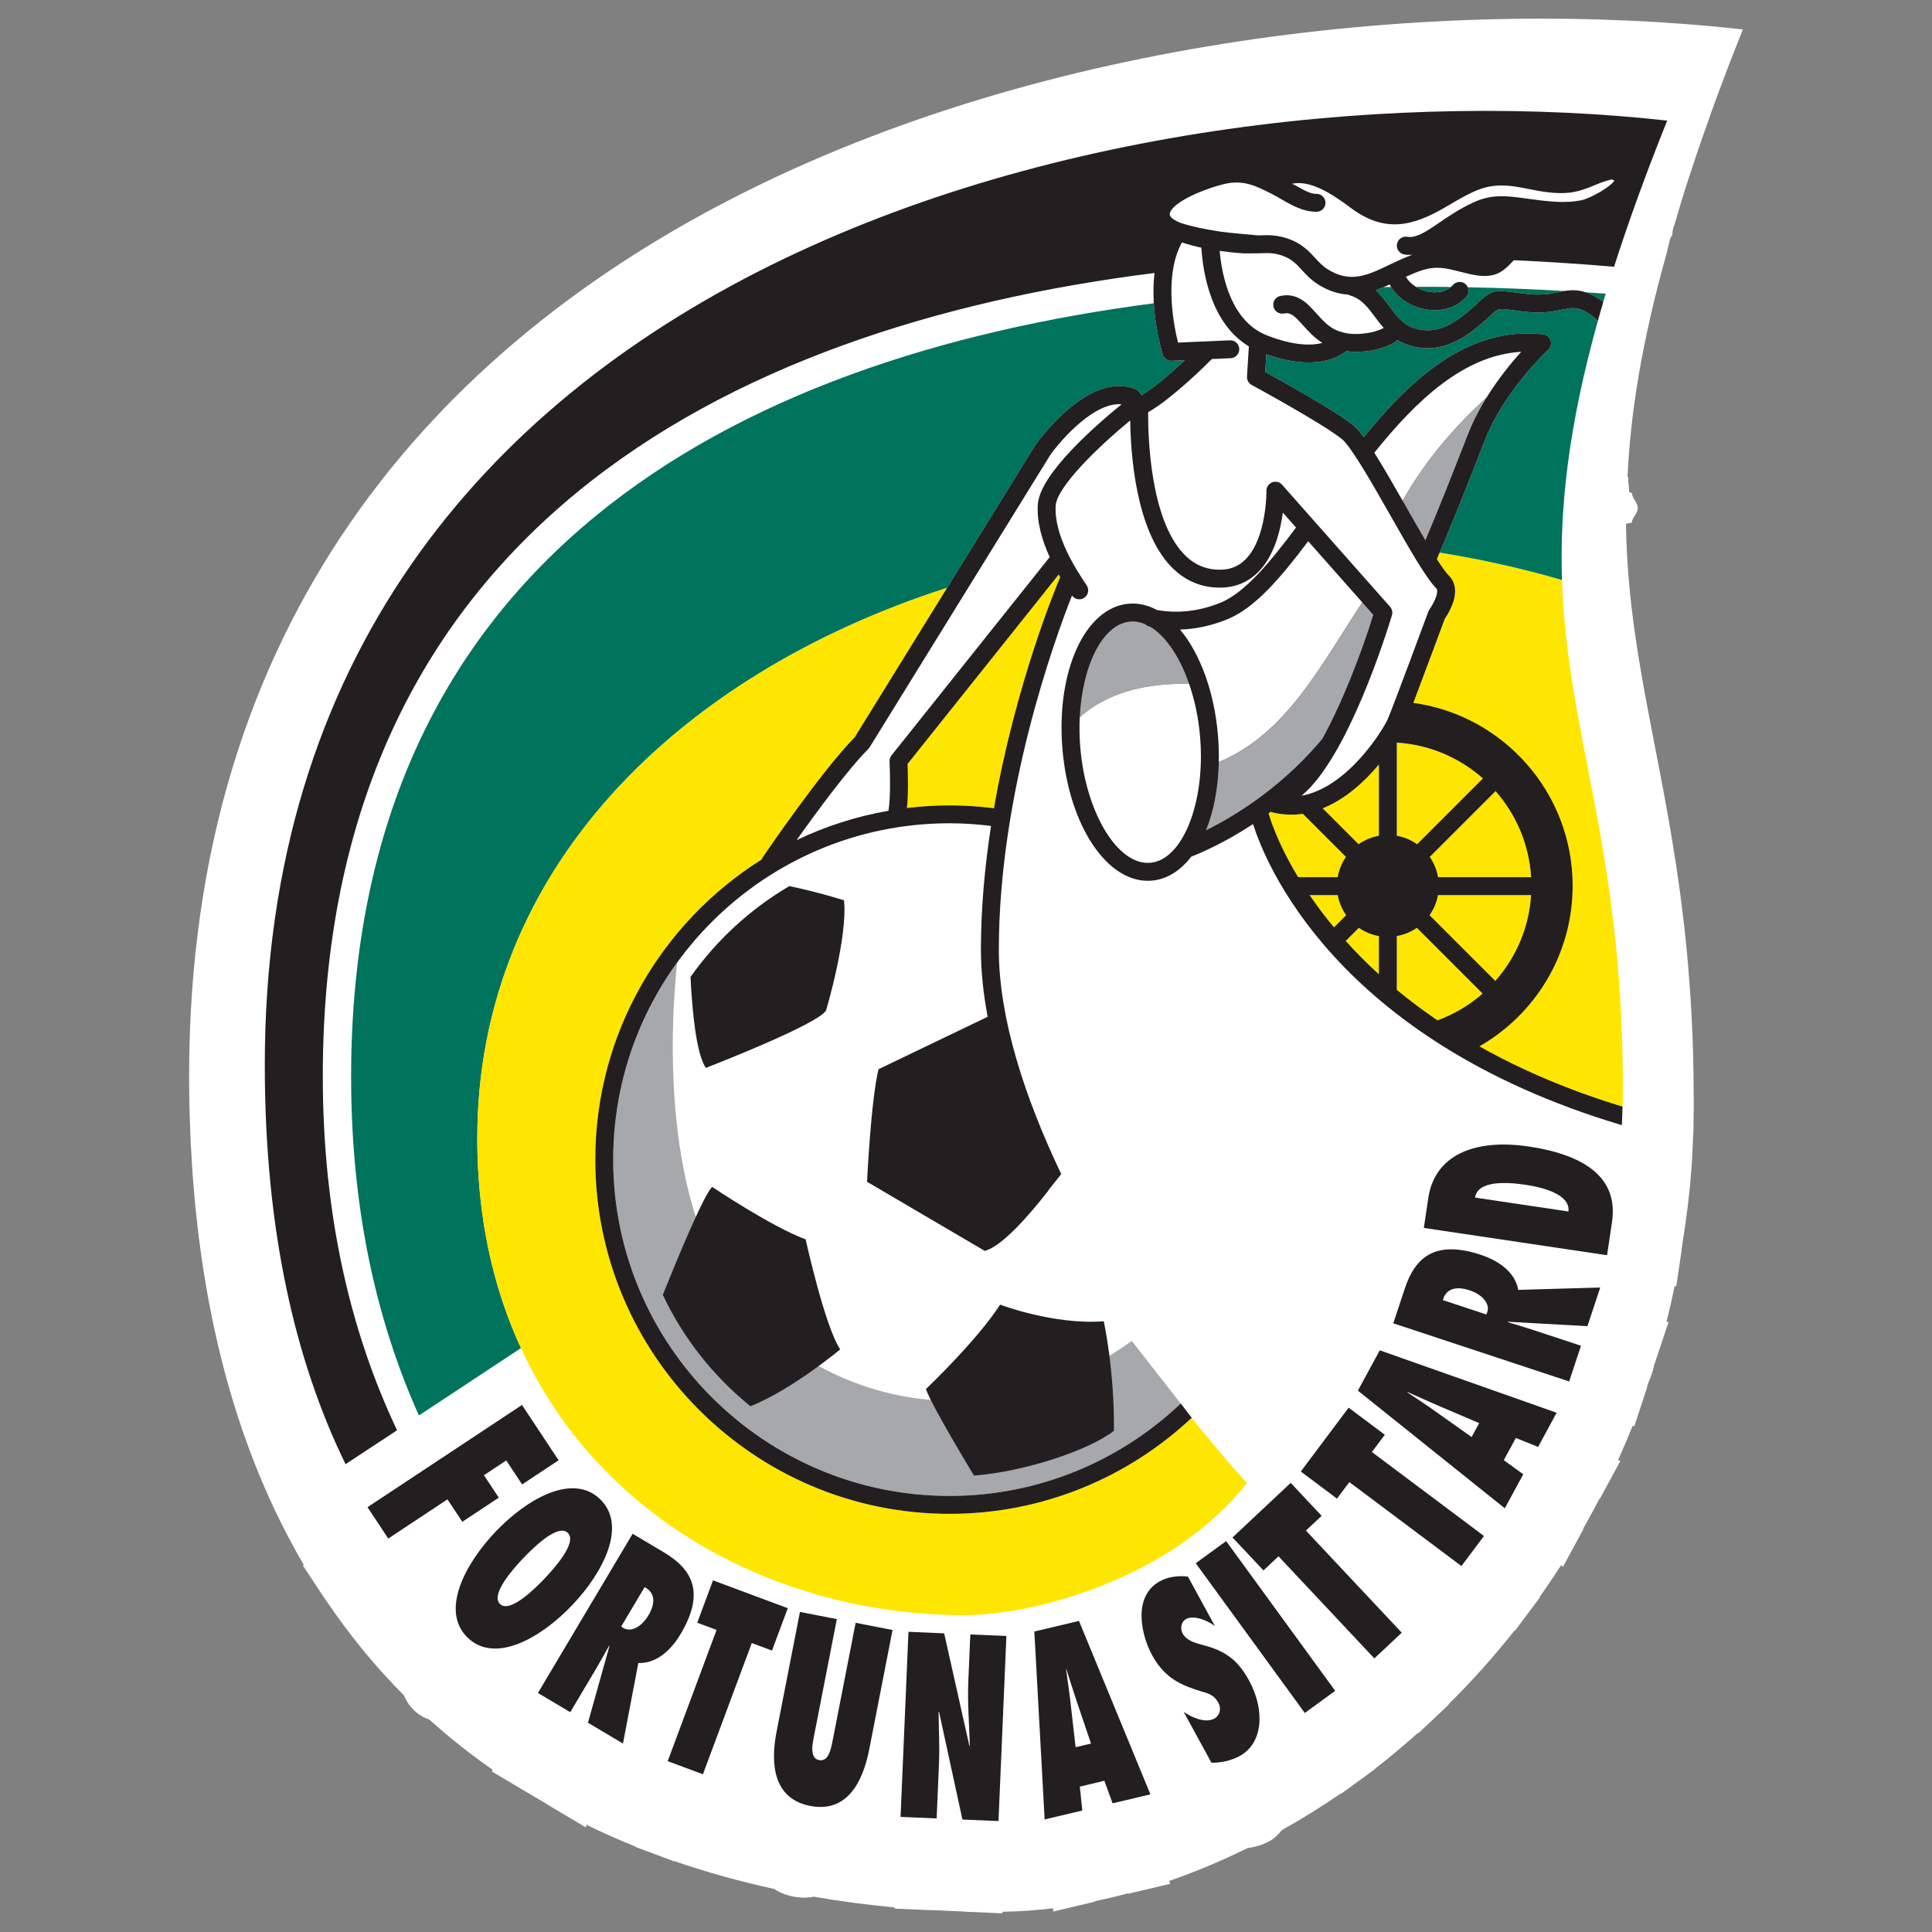 <?xml version="1.0" encoding="utf-8"?>
<!-- Generator: Adobe Illustrator 19.1.0, SVG Export Plug-In . SVG Version: 6.00 Build 0)  -->
<svg version="1.1" id="Слой_1" xmlns="http://www.w3.org/2000/svg" xmlns:xlink="http://www.w3.org/1999/xlink" x="0px" y="0px"
	 viewBox="0 0 1024 1024" style="enable-background:new 0 0 1024 1024;" xml:space="preserve">
<rect x="0" y="0" width="1024" height="1024" fill="#808080" stroke="none"/>
<g>
	<path style="fill-rule:evenodd;clip-rule:evenodd;fill:#FFFFFF;" d="M897.547,566.592
		c-0.049-2.646-0.102-5.281-0.172-7.874c-0.042-1.479-0.091-2.936-0.14-4.398
		c-0.077-2.365-0.16-4.713-0.257-7.034c-0.061-1.516-0.128-3.022-0.198-4.519
		c-0.106-2.264-0.222-4.502-0.345-6.725c-0.078-1.43-0.155-2.865-0.241-4.279
		c-0.139-2.314-0.293-4.593-0.449-6.864c-0.088-1.269-0.17-2.555-0.262-3.811
		c-0.222-2.993-0.459-5.943-0.709-8.863c-0.084-0.976-0.169-1.946-0.254-2.915
		c-0.248-2.782-0.505-5.543-0.776-8.262c-0.139-1.393-0.287-2.756-0.432-4.133
		c-0.195-1.861-0.391-3.722-0.596-5.555c-0.17-1.521-0.347-3.021-0.524-4.523
		c-0.193-1.635-0.386-3.265-0.587-4.879c-0.192-1.562-0.389-3.113-0.589-4.656
		c-0.193-1.488-0.391-2.963-0.589-4.434c-0.218-1.612-0.435-3.223-0.66-4.815
		c-0.179-1.273-0.364-2.529-0.547-3.79c-0.252-1.734-0.501-3.473-0.76-5.184
		c-0.086-0.573-0.177-1.133-0.264-1.704c-1.134-7.411-2.325-14.611-3.55-21.633
		c-0.025-0.148-0.052-0.298-0.078-0.446
		c-9.463-54.106-20.856-97.918-22.583-149.88
		c-0.003-0.097-0.006-0.194-0.008-0.29c-0.081-2.465-0.138-4.95-0.173-7.455
		c-0.003-0.235,3.107-0.471,3.105-0.706C864.88,274.569,868,272.154,868,269.719
		c0-0.295,0-0.59,0-0.886c0-2.428-3.049-4.876-2.985-7.347
		c0.007-0.267-1.541-0.534-1.534-0.802c0.071-2.544-0.61-5.112-0.487-7.704
		c0.008-0.193-0.372-0.384-0.364-0.577c1.646-33.981,7.525-70.863,20.592-117.72
		C884.245,131.016,885.159,125,886.269,125h-0.019c0.453-5,0.863-4.503,1.319-6.037
		c1.572-5.236,3.255-11.361,4.998-16.808l0,0
		c4.017-12.567,8.513-26.103,13.493-39.874c0.276-0.762,0.543-1.701,0.822-2.467
		c2.318-6.373,4.753-12.987,7.29-19.639c0.473-1.237,0.958-2.54,1.438-3.787
		c2.611-6.788,5.299-13.698,8.146-20.79
		c-306.562-34.062-823.512,76.129-823.512,554.491c0,5.915,0.073,11.742,0.204,17.506
		c0.042,1.835,0.126,3.618,0.18,5.438c0.117,3.902,0.234,7.804,0.411,11.637
		c0.098,2.115,0.237,4.181,0.353,6.275c0.191,3.479,0.381,6.962,0.621,10.383
		c0.152,2.15,0.34,4.256,0.511,6.384c0.265,3.309,0.53,6.619,0.84,9.874
		c0.201,2.093,0.431,4.149,0.65,6.219c0.34,3.237,0.686,6.468,1.074,9.652
		c0.243,1.998,0.509,3.967,0.769,5.943c0.42,3.191,0.849,6.371,1.314,9.508
		c0.282,1.897,0.582,3.772,0.879,5.65c0.504,3.174,1.021,6.328,1.569,9.445
		c0.311,1.761,0.633,3.506,0.958,5.249c0.593,3.185,1.207,6.344,1.847,9.47
		c0.331,1.613,0.668,3.217,1.011,4.815c0.693,3.226,1.412,6.419,2.156,9.581
		c0.336,1.431,0.674,2.859,1.021,4.277c0.805,3.296,1.642,6.552,2.502,9.78
		c0.329,1.239,0.657,2.482,0.996,3.71c0.936,3.403,1.908,6.758,2.904,10.083
		c0.3,0.999,0.593,2.007,0.898,3c1.095,3.568,2.23,7.083,3.394,10.562
		c0.239,0.715,0.47,1.441,0.713,2.153c1.306,3.843,2.656,7.626,4.044,11.361
		c0.119,0.32,0.233,0.647,0.352,0.966c8.226,21.976,17.848,42.077,28.626,60.469
		l-0.483,0.319l12.182,18.41l0.043-0.028c12.596,18.734,26.475,35.488,41.354,50.442
		c1.156,2.861,2.854,5.537,5.34,7.901c2.477,2.356,5.225,3.914,8.128,4.925
		c10.764,9.692,21.972,18.531,33.525,26.592l-0.501,0.841l18.972,11.287l0.025-0.042
		c3.45,2.105,6.917,4.167,10.414,6.147l-0.025,0.091l20.551,12.224l0.268-1.405
		c8.595,4.192,17.291,8.048,26.056,11.581l-0.06,0.161l20.683,7.704l0.056-0.149
		c17.513,6.029,35.185,10.874,52.767,14.699c2.73,1.802,6.022,3.226,10.132,4.029
		c4.095,0.8,7.669,0.723,10.866,0.087c14.272,2.481,28.405,4.319,42.272,5.615
		l1.086,0.74L497,1012.56v-0.057c5,0.284,9.017,0.498,14.002,0.646l-0.546,0.056
		l20.906,0.905l-0.105-0.831c8.851-0.152,17.765-0.728,26.891-1.859l0.06,1.737
		l22.091-5.241l-0.034-0.244c5.888-1.209,11.796-2.604,17.734-4.196l0.077,0.218
		l22.217-5.265l-0.614-1.492c13.882-4.771,27.78-10.651,41.573-17.426
		c4.108-0.542,8.048-1.744,11.548-3.656c2.677-1.46,4.75-3.496,6.492-5.789
		c10.648-5.952,21.18-12.484,31.537-19.609l0.128,0.175l17.838-12.997
		l-0.089-0.121c7.792-5.998,15.405-12.431,22.901-19.102l0.176,0.187
		l16.097-15.107l-0.156-0.167c12.255-12.103,23.957-25.156,34.995-39.113l0.206,0.154
		l13.229-17.663l-0.204-0.152c3.92-5.513,7.725-11.151,11.424-16.916l1.015,0.813
		l10.835-19.969l-0.177-0.129c2.993-5.249,5.891-10.591,8.694-16.026l0.205,0.083
		l10.89-20.066l-1.237-0.437c2.698-5.975,5.277-12.048,7.735-18.224l0.859,0.284
		l6.927-20.957l-0.142-0.295C874.278,730.9,875.629,729,876.836,723h0.086
		l7.51-22.456l-1.19,0.16c1.594-6.275,3.016-12.605,4.362-19.047l0.838,0.156
		l2.839-19.032c0.146-0.985,0.264-2.036,0.358-3.129
		c2.795-17.583,4.681-33.013,5.515-51.734C897.316,604.391,897.454,600,897.539,600
		h0.025c0.093-11,0.145-10.663,0.145-14.681c0-4.095-0.034-9.466-0.088-13.437
		C897.603,570.554,897.571,567.906,897.547,566.592z"/>
	<path style="fill-rule:evenodd;clip-rule:evenodd;fill:#FFFFFF;" d="M883.649,63.928
		c-276.701-30.745-743.298,68.724-743.298,500.493
		c0,330.959,229.679,400.147,385.213,400.147c142.871,0,334.576-144.682,334.576-388.832
		C860.14,358.716,773.332,338.822,883.649,63.928L883.649,63.928z"/>
	<path style="fill-rule:evenodd;clip-rule:evenodd;fill:#A6A8AB;" d="M599.858,710.705
		c-75.2,54.281-159.872,32.907-204.918-17.589
		c-46.716-52.366-38.916-156.279-36.032-182.872
		c-21.301,29.353-33.889,65.412-33.889,104.377
		c0,98.292,79.967,178.258,178.259,178.258c47.427,0,90.55-18.656,122.521-48.965
		L599.858,710.705L599.858,710.705z"/>
	<path style="fill-rule:evenodd;clip-rule:evenodd;fill:#FFE600;" d="M690.534,431.333
		c-5.197,0.77-10.651,0.623-16.32-0.795c-0.259-0.064-0.503-0.162-0.741-0.266
		c-0.365,0.271-0.731,0.539-1.096,0.804c0.022,0.058,0.048,0.108,0.063,0.167
		c0.096,0.386,3.751,14.061,15.599,33.692h20.949
		c0.684-3.937,2.206-7.587,4.398-10.747L690.534,431.333L690.534,431.333z"/>
	<path style="fill-rule:evenodd;clip-rule:evenodd;fill:#FFE600;" d="M730.844,516.404v-20.258
		c-3.888-0.693-7.492-2.21-10.624-4.384l-6.961,6.967
		C718.478,504.525,724.306,510.452,730.844,516.404L730.844,516.404z"/>
	<path style="fill-rule:evenodd;clip-rule:evenodd;fill:#FFE600;" d="M827.894,307.399v0.003
		c-21.357-6.179-43.033-10.988-64.836-14.523c-0.494,1.156-0.991,2.317-1.488,3.481
		c2.607,4.07,4.852,7.226,6.505,8.878c1.463,1.46,3.153,4.027,3.153,8.073
		c0,3.171-1.038,7.246-4.042,12.409c0,0-0.89,1.387-1.411,2.191
		c-1.272,3.432-10.597,28.64-16.679,44.624
		c47.696,6.59,84.44,47.481,84.44,96.991c0,36.424-19.9,68.172-49.402,85.055
		c21.199,11.943,46.26,22.945,75.852,31.958l0.022,0.004
		c0.085-3.581,0.132-7.183,0.132-10.81
		C860.14,449.126,830.607,389.598,827.894,307.399L827.894,307.399z"/>
	<path style="fill-rule:evenodd;clip-rule:evenodd;fill:#FFE600;" d="M713.491,485.066
		c-2.199-3.127-3.751-6.736-4.467-10.638H694.135
		c3.696,5.429,7.961,11.168,12.892,17.106L713.491,485.066L713.491,485.066z"/>
	<path style="fill-rule:evenodd;clip-rule:evenodd;fill:#FFE600;" d="M730.844,405.19
		c-7.502,8.995-17.703,18.388-29.781,23.249l19.015,19.017
		c3.162-2.229,6.818-3.785,10.766-4.491V405.19L730.844,405.19z"/>
	<path style="fill-rule:evenodd;clip-rule:evenodd;fill:#FFE600;" d="M740.337,442.966
		c3.954,0.706,7.61,2.262,10.768,4.488l34.874-34.873
		c-12.319-10.915-28.188-17.9-45.642-18.983V442.966L740.337,442.966z"/>
	<path style="fill-rule:evenodd;clip-rule:evenodd;fill:#FFE600;" d="M785.814,526.615l-34.852-34.851
		c-3.127,2.171-6.73,3.687-10.624,4.381v28.488
		c6.571,5.441,13.745,10.858,21.576,16.182
		C770.756,537.54,778.863,532.738,785.814,526.615L785.814,526.615z"/>
	<path style="fill-rule:evenodd;clip-rule:evenodd;fill:#FFE600;" d="M561.931,305.838
		c-0.265-0.443-0.519-0.873-0.784-1.332
		c-16.138,20.226-78.237,98.045-80.113,100.394
		c0.088,2.275,0.212,6.24,0.212,10.75c0,4.549-0.132,8.847-0.548,12.623
		c7.41-0.893,14.932-1.406,22.579-1.406c7.976,0,15.82,0.559,23.537,1.529
		c0,0.003,0,0.006,0,0.009C538.163,362.952,559.743,310.997,561.931,305.838
		L561.931,305.838z"/>
	<path style="fill-rule:evenodd;clip-rule:evenodd;fill:#FFE600;" d="M757.696,485.07l34.842,34.842
		c10.883-12.285,17.85-28.097,18.963-45.484h-49.339
		C761.447,478.331,759.901,481.942,757.696,485.07L757.696,485.07z"/>
	<path style="fill-rule:evenodd;clip-rule:evenodd;fill:#FFE600;" d="M792.682,419.305l-34.88,34.879
		c2.193,3.161,3.716,6.812,4.399,10.75h49.327
		C810.484,447.5,803.543,431.641,792.682,419.305L792.682,419.305z"/>
	<path style="fill-rule:evenodd;clip-rule:evenodd;fill:#FFFFFF;" d="M733.376,152.177
		c1.324-0.02,2.655-0.051,3.98-0.069c-0.276-0.44-0.573-0.871-0.817-1.324
		C735.496,151.263,734.442,151.725,733.376,152.177L733.376,152.177z"/>
	<path style="fill-rule:evenodd;clip-rule:evenodd;fill:#00735C;" d="M787.399,232.439l-4.122,10.467
		c-4.795,12.272-11.921,30.485-20.218,49.973
		c21.803,3.535,43.479,8.344,64.836,14.523
		c-1.256-37.972,3.238-80.812,18.995-137.314c-2.156-2.206-4.684-4.078-7.413-5.331
		c-4.503-2.07-6.993-1.552-11.523-0.61l-5.786,1.032
		c-7.375,0.962-13.029,0.212-19.572-0.655l-1.462-0.192
		c-6.977-0.922-6.977-0.922-11.313,3.07l-2.304,2.112
		c-10.639,9.629-23.789,18.767-40.66,13.531c-2.326-0.721-4.361-1.702-6.188-2.843
		c-0.844,0.75-1.987,1.686-3.986,2.601c-3.405,1.558-6.776,2.552-10.611,3.125
		c-4.651,0.696-8.701,0.724-12.557,0.2c-3.932,3.213-16.669,10.765-42.34,1.647
		c-0.206,3.377-0.444,7.265-0.571,9.372c8.816,4.842,37.067,20.547,46.483,28.077
		c1.662,1.332,3.581,3.527,5.748,6.467c26.074-32.106,56.147-58.814,95.044-54.517
		c1.843,0.203,3.406,1.468,3.983,3.235c0.583,1.766,0.079,3.71-1.288,4.972
		C820.344,185.592,797.735,206.656,787.399,232.439L787.399,232.439z"/>
	<path style="fill-rule:evenodd;clip-rule:evenodd;fill:#00735C;" d="M501.972,311.584
		c23.55-38.096,46.72-75.582,46.798-75.701
		c1.14-1.618,28.277-39.548,53.005-29.659c0.789,0.317,1.484,0.841,2.003,1.516
		l1.345,1.756c7.132-4.314,16.358-12.452,22.889-18.568l-7.014,0.31
		c-2.152,0.094-4.1-1.275-4.742-3.333c-0.286-0.922-3.847-12.649-4.706-27.169
		c-222.882,28.966-425.448,136.059-425.448,409.958
		c0,69.91,13.392,129.294,35.924,179.535l54.088-35.716
		c-14.709-31.923-23.141-69.015-23.141-111.08
		C252.975,460.393,360.229,357.178,501.972,311.584L501.972,311.584z"/>
	<path style="fill-rule:evenodd;clip-rule:evenodd;fill:#00735C;" d="M843.44,156.128
		c2.235,1.028,4.361,2.353,6.341,3.874c0,0.006,0,0.01-0.006,0.016
		c0.436-1.463,0.833-2.891,1.278-4.372c-3.583-0.265-7.185-0.503-10.793-0.74
		C841.278,155.231,842.322,155.614,843.44,156.128L843.44,156.128z"/>
	<path style="fill-rule:evenodd;clip-rule:evenodd;fill:#00735C;" d="M768.913,152.101
		c-6.119-0.075-12.256-0.102-18.403-0.088c1.861,1.156,3.981,2.048,6.252,2.527
		C759.1,155.035,764.621,155.639,768.913,152.101L768.913,152.101z"/>
	<path style="fill-rule:evenodd;clip-rule:evenodd;fill:#00735C;" d="M736.477,162.436
		c3.868,5.197,7.205,9.685,13.193,11.543c11.597,3.6,20.971-1.995,31.471-11.503
		l2.247-2.054c7.031-6.482,8.451-6.892,18.99-5.504l1.462,0.196
		c6.363,0.842,10.962,1.452,17.099,0.652l5.086-0.915
		c1.08-0.225,2.146-0.436,3.226-0.617c-16.881-0.974-33.988-1.649-51.251-1.982
		c0.737,1.668,0.482,3.687-0.826,5.122c-5.342,5.872-13.702,8.287-22.371,6.457
		c-7.448-1.574-13.829-5.99-17.445-11.722c-1.326,0.018-2.656,0.048-3.98,0.069
		c-1.377,0.585-2.776,1.142-4.195,1.64
		C732.058,156.5,734.341,159.562,736.477,162.436L736.477,162.436z"/>
	<path style="fill-rule:evenodd;clip-rule:evenodd;fill:#FFE600;" d="M660.922,786.03
		c-10.808-11.592-29.39-34.415-29.28-34.582
		c-33.601,31.543-78.748,50.925-128.364,50.925
		c-103.528,0-187.753-84.225-187.753-187.752c0-66.998,35.295-125.87,88.242-159.106
		c0.127-0.393,0.292-0.782,0.529-1.145c1.254-1.924,31.331-45.965,48.76-63.641
		c2.582-4.175,25.93-41.952,48.916-79.145
		C360.229,357.178,252.975,460.393,252.975,603.433
		c0,164.006,127.908,252.624,258.121,252.624
		C548.908,856.057,621.305,836.344,660.922,786.03L660.922,786.03z"/>
	<path style="fill-rule:evenodd;clip-rule:evenodd;fill:#231F20;" d="M833.537,469.527
		c0-49.51-36.744-90.401-84.44-96.991c6.083-15.985,15.407-41.192,16.679-44.624
		c0.52-0.804,1.411-2.191,1.411-2.191c3.004-5.163,4.042-9.239,4.042-12.409
		c0-4.046-1.69-6.613-3.153-8.073c-1.653-1.652-3.898-4.808-6.505-8.878
		c8.932-20.787,16.625-40.454,21.706-53.454l4.122-10.467
		c10.336-25.783,32.945-46.847,33.173-47.057c1.367-1.262,1.871-3.206,1.288-4.972
		c-0.577-1.767-2.14-3.032-3.983-3.235
		c-38.897-4.298-68.97,22.411-95.044,54.517c-2.166-2.94-4.086-5.135-5.748-6.467
		c-9.416-7.53-37.667-23.235-46.483-28.077c0.127-2.106,0.365-5.995,0.571-9.372
		c25.671,9.117,38.408,1.566,42.34-1.647c3.856,0.523,7.905,0.495,12.557-0.2
		c3.836-0.573,7.207-1.567,10.611-3.125c2-0.915,3.143-1.851,3.986-2.601
		c1.827,1.142,3.862,2.123,6.188,2.843c16.871,5.236,30.021-3.902,40.66-13.531
		l2.304-2.112c4.336-3.992,4.336-3.992,11.313-3.07l1.462,0.192
		c6.543,0.867,12.197,1.617,19.572,0.655l5.786-1.032
		c4.53-0.943,7.021-1.46,11.523,0.61c2.729,1.253,5.257,3.125,7.413,5.331
		c0.922-3.311,1.891-6.68,2.893-10.086c-1.981-1.52-4.106-2.846-6.341-3.874
		c-7.338-3.372-12.235-2.355-17.416-1.278l-5.086,0.915
		c-6.137,0.8-10.736,0.19-17.099-0.652l-1.462-0.196
		c-10.54-1.389-11.959-0.978-18.99,5.504l-2.247,2.054
		c-10.5,9.508-19.875,15.103-31.471,11.503
		c-5.988-1.858-9.325-6.346-13.193-11.543c-2.136-2.874-4.419-5.936-7.296-8.619
		c2.52-0.883,4.97-1.933,7.359-3.033c3.424,6.384,10.242,11.352,18.263,13.047
		c8.67,1.83,17.03-0.585,22.371-6.457c1.763-1.94,1.627-4.942-0.313-6.707
		c-1.938-1.764-4.944-1.623-6.707,0.317c-4.399,4.833-10.826,4.097-13.392,3.557
		c-5.053-1.067-9.43-4.09-11.617-7.821c2.68-1.234,5.404-2.405,8.163-3.317
		c7.864-2.599,12.797-1.348,20.272,0.544l5.103,1.247
		c13.041,2.982,17.346-0.386,23.686-7.268c17.98,0.81,35.73,1.976,53.125,3.475
		c7.496-23.449,16.758-49.082,28.154-77.473
		c-276.701-30.745-743.298,68.724-743.298,500.493
		c0,87.761,16.166,157.089,42.802,211.626l27.304-17.961
		c-24.62-51.944-39.362-114.017-39.362-187.775
		c0-285.779,211.964-396.935,440.82-425.611c-2.424,20.956,3.954,41.958,4.342,43.207
		c0.642,2.058,2.59,3.426,4.742,3.333l7.014-0.31
		c-6.531,6.116-15.757,14.254-22.889,18.568l-1.345-1.756
		c-0.519-0.675-1.213-1.199-2.003-1.516c-24.728-9.889-51.865,28.04-53.005,29.659
		c-0.158,0.235-90.49,146.394-95.715,154.846
		c-17.429,17.676-47.506,61.717-48.76,63.641
		c-0.237,0.363-0.402,0.751-0.529,1.145
		c-52.947,33.236-88.242,92.108-88.242,159.106
		c0,103.527,84.225,187.752,187.753,187.752c49.617,0,94.763-19.382,128.364-50.925
		c-1.934-2.476-3.883-5.026-5.843-7.609l0.031,0.045
		c-31.976,30.328-75.108,48.994-122.552,48.994
		c-98.292,0-178.259-79.965-178.259-178.258c0-98.295,79.967-178.26,178.259-178.26
		c7.452,0,14.785,0.515,21.996,1.408c-3.254,21.052-5.362,43.284-5.362,65.67
		c0,11.39,1.276,23.281,3.571,35.478L465.656,566.695
		c-4.068,16.276-6.103,59.68-6.103,59.68l62.391,36.623
		c9.199-2.4,23.567-18.929,33.825-32.103c-0.037-0.07-0.067-0.139-0.107-0.206
		c-0.206-0.427-0.162-0.364,0.06,0.094c2.463-3.041,4.758-5.954,6.739-8.531
		c-19.509-40.917-33.056-82.804-33.056-118.811
		c0-83.314,29.664-164.74,38.773-187.777c1.488,2.067,4.345,2.609,6.479,1.187
		c2.178-1.454,2.772-4.403,1.314-6.584c-5.219-7.829-17.441-26.165-16.435-42.281
		c0.63-10.028,22.926-31.54,39.505-45.151
		c0.227,17.574,2.871,57.875,21.601,77.417c7.131,7.439,15.859,11.209,25.946,11.209
		c8.065,0,14.937-2.831,20.432-8.416c8.386-8.533,11.635-21.793,12.906-31.362
		c1.785,2.022,4.207,4.757,7.004,7.919c-13.949,18.679-27.248,34.541-39.785,39.739
		c-16.362,6.786-29.882,4.795-34.079,3.9c-4.706-2.513-9.68-3.682-14.777-3.264
		c-23.116,1.902-38.573,35.63-35.192,76.786
		c3.39,41.156,24.15,71.903,47.272,70.002
		c8.112-0.668,15.274-5.268,21.019-12.724c4.451-1.707,17.144-7.015,32.765-17.271
		c5.95,19.078,42.752,114.072,195.477,159.593
		c0.149-3.258,0.276-6.524,0.355-9.822c-29.591-9.013-54.653-20.015-75.852-31.958
		C813.637,537.698,833.537,505.951,833.537,469.527L833.537,469.527z M561.147,304.506
		c0.265,0.459,0.519,0.889,0.784,1.332c-2.188,5.159-23.768,57.115-35.117,122.567
		c0-0.003,0-0.006,0-0.009c-7.717-0.971-15.561-1.529-23.537-1.529
		c-7.647,0-15.169,0.513-22.579,1.406c0.417-3.776,0.548-8.073,0.548-12.623
		c0-4.51-0.124-8.476-0.212-10.75C482.91,402.551,545.009,324.732,561.147,304.506
		L561.147,304.506z M792.539,519.912l-34.842-34.842
		c2.204-3.128,3.751-6.739,4.466-10.642h49.339
		C810.389,491.815,803.422,507.628,792.539,519.912L792.539,519.912z M811.527,464.934
		h-49.327c-0.683-3.938-2.206-7.59-4.399-10.75l34.88-34.879
		C803.543,431.641,810.484,447.5,811.527,464.934L811.527,464.934z M740.337,393.598
		c17.454,1.083,33.323,8.068,45.642,18.983l-34.874,34.873
		c-3.158-2.226-6.814-3.782-10.768-4.488V393.598L740.337,393.598z M672.439,431.242
		c-0.015-0.058-0.041-0.108-0.063-0.167c0.365-0.265,0.731-0.534,1.096-0.804
		c0.238,0.104,0.482,0.202,0.741,0.266c5.669,1.418,11.123,1.565,16.32,0.795
		l22.852,22.854c-2.193,3.16-3.714,6.81-4.398,10.747H688.038
		C676.19,445.303,672.536,431.628,672.439,431.242L672.439,431.242z M694.135,474.428
		h14.889c0.716,3.902,2.269,7.511,4.467,10.638l-6.464,6.469
		C702.096,485.597,697.831,479.858,694.135,474.428L694.135,474.428z M730.844,516.404
		c-6.539-5.952-12.367-11.879-17.586-17.675l6.961-6.967
		c3.133,2.174,6.736,3.691,10.624,4.384V516.404L730.844,516.404z M730.844,442.964
		c-3.948,0.706-7.604,2.261-10.766,4.491l-19.015-19.017
		c12.079-4.861,22.279-14.254,29.781-23.249V442.964L730.844,442.964z
		 M740.337,524.633v-28.488c3.894-0.694,7.498-2.21,10.624-4.381l34.852,34.851
		c-6.951,6.124-15.058,10.925-23.901,14.2
		C754.083,535.491,746.908,530.074,740.337,524.633L740.337,524.633z"/>
	<path style="fill-rule:evenodd;clip-rule:evenodd;fill:#231F20;" d="M427,656.893
		c-18.312-6.781-49.509-27.805-49.509-27.805
		c-4.381,3.893-18.54,38.174-26.187,57.221
		c10.883,23.028,26.842,43.175,46.437,59.018
		c21.572-8.445,47.569-30.109,47.569-30.109
		C437.173,703.011,427,656.893,427,656.893L427,656.893z"/>
	<path style="fill-rule:evenodd;clip-rule:evenodd;fill:#231F20;" d="M585.016,700.297
		c-26.449,2.036-54.932-8.816-54.932-8.816
		c-12.208,18.989-39.334,44.762-39.334,44.762
		c3.391,9.495,25.49,45.848,25.49,45.848
		c27.005-2.064,61.503-13.645,74.171-23.79
		C590.718,726.146,585.016,700.297,585.016,700.297L585.016,700.297z"/>
	<path style="fill-rule:evenodd;clip-rule:evenodd;fill:#231F20;" d="M437.85,535.497
		c0,0,11.531-38.656,9.496-58.325c0,0-13.516-4.298-28.969-7.524
		c-20.717,12.159-38.583,28.625-52.393,48.175
		c0.944,18.942,3.121,40.701,8.116,48.193
		C374.1,566.016,433.781,542.958,437.85,535.497L437.85,535.497z"/>
	<polygon style="fill-rule:evenodd;clip-rule:evenodd;fill:#231F20;" points="194.789,798.845 276.663,744.661 
		296.066,773.978 276.738,786.77 268.331,774.064 256.493,781.898 264.364,793.79 
		245.036,806.581 237.165,794.69 205.785,815.461 194.789,798.845 	"/>
	<path style="fill-rule:evenodd;clip-rule:evenodd;fill:#231F20;" d="M317.959,794.493
		c14.65,13.931,1.897,38.82-14.612,56.185
		c-16.511,17.362-40.728,31.35-55.378,17.419
		c-14.649-13.931-1.897-38.821,14.612-56.183
		C279.093,794.551,303.309,780.563,317.959,794.493L317.959,794.493z M265.019,850.167
		c5.449,5.182,19.391-9.054,23.608-13.489c4.217-4.435,17.733-19.075,12.284-24.256
		c-5.449-5.182-19.391,9.054-23.607,13.489
		C273.086,830.347,259.57,844.985,265.019,850.167L265.019,850.167z"/>
	<path style="fill-rule:evenodd;clip-rule:evenodd;fill:#231F20;" d="M311.636,913.083l11.421-40.781
		l-0.301,0.124c-2.38,4.191-4.675,8.429-7.139,12.57l-13.38,22.494
		l-17.124-10.187l50.197-84.377l16.535,9.835c14.856,8.838,22.138,21.049,8.891,43.318
		c-5.527,9.29-13.473,15.773-22.404,15.31l-8.147,42.729L311.636,913.083
		L311.636,913.083z M330.29,862.818c4.532,2.694,10.095-1.115,13.357-6.6
		c4.394-7.385,2.902-12.517-2-14.978l-12.382,20.815L330.29,862.818
		L330.29,862.818z"/>
	<polygon style="fill-rule:evenodd;clip-rule:evenodd;fill:#231F20;" points="353.891,933.448 379.795,863.894 
		369.545,860.075 377.908,837.623 417.536,852.382 409.173,874.834 398.466,870.848 
		372.56,940.402 353.891,933.448 	"/>
	<path style="fill-rule:evenodd;clip-rule:evenodd;fill:#231F20;" d="M473.069,863.943l-12.308,63.005
		c-2.272,11.63-8.758,34.641-31.378,30.223
		c-22.62-4.42-19.968-28.181-17.697-39.811l12.308-63.004l19.553,3.818
		l-11.833,60.577c-0.5,2.557-1.244,5.86-1.169,8.527
		c0.051,2.798,0.898,5.087,3.581,5.609c2.78,0.544,4.425-1.258,5.404-3.719
		c1.099-2.573,1.653-5.913,2.127-8.342l11.858-60.704L473.069,863.943
		L473.069,863.943z"/>
	<path style="fill-rule:evenodd;clip-rule:evenodd;fill:#231F20;" d="M481.502,864.893l18.927,0.808
		l13.386,59.743l0.206-0.251c-0.297-11.352-1.285-22.604-0.801-33.924l1.063-24.975
		l19.126,0.816l-4.185,98.092l-19.122-0.817l-12.418-57.226l-0.208,0.251
		c0.095,9.259,0.585,18.406,0.191,27.64l-1.226,28.753l-19.125-0.816
		L481.502,864.893L481.502,864.893z"/>
	<path style="fill-rule:evenodd;clip-rule:evenodd;fill:#231F20;" d="M589.691,955.8l-4.34-11.95
		l-13.019,3.086l1.299,12.675l-19.955,4.73l-5.451-99.611l23.662-5.609
		l37.858,91.926L589.691,955.8L589.691,955.8z M578.267,924.12l-7.349-21.679
		c-1.982-5.821-3.805-11.81-5.692-17.654l-0.189,0.045
		c0.842,6.09,1.805,12.285,2.457,18.419l2.596,22.806L578.267,924.12
		L578.267,924.12z"/>
	<path style="fill-rule:evenodd;clip-rule:evenodd;fill:#231F20;" d="M627.366,907.317
		c5.018,3.491,11.842,5.998,16.299,3.564c2.4-1.308,4.08-4.749,2.023-8.521
		c-1.123-2.055-2.447-3.261-3.989-4.051c-1.462-0.838-3.051-1.304-4.726-1.725
		c-5.362-1.672-10.173-3.348-14.644-6.248c-4.33-2.829-8.319-6.882-11.751-13.168
		c-5.491-10.056-10.673-30.967,4.242-39.108c4.203-2.291,9.682-3.057,14.799-2.44
		l14.289,26.174c-4.429-3.222-11.313-5.844-15.339-3.643
		c-2.061,1.121-3.485,4.422-1.674,7.736c0.997,1.832,2.643,3.01,4.334,3.865
		c1.69,0.857,3.603,1.298,5.102,1.813c5.559,1.418,10.221,3.024,14.317,5.836
		c4.173,2.763,7.789,6.726,11.344,13.241c8.731,16.004,7.318,33.391-4.853,40.032
		c-4.456,2.434-9.686,3.656-15.046,3.616L627.366,907.317L627.366,907.317z"/>
	<polygon style="fill-rule:evenodd;clip-rule:evenodd;fill:#231F20;" points="691.579,907.907 633.773,828.544 
		649.875,816.815 707.679,896.176 691.579,907.907 	"/>
	<polygon style="fill-rule:evenodd;clip-rule:evenodd;fill:#231F20;" points="728.428,878.994 677.632,824.874 
		669.658,832.359 653.259,814.891 684.096,785.951 700.49,803.42 692.161,811.241 
		742.957,865.358 728.428,878.994 	"/>
	<polygon style="fill-rule:evenodd;clip-rule:evenodd;fill:#231F20;" points="774.588,830.044 715.187,785.547 
		708.628,794.298 689.453,779.935 714.805,746.091 733.98,760.456 727.13,769.6 
		786.529,814.102 774.588,830.044 	"/>
	<path style="fill-rule:evenodd;clip-rule:evenodd;fill:#231F20;" d="M815.226,766.898l-11.804-4.736
		l-6.379,11.759l10.31,7.484l-9.779,18.024l-77.866-62.362l11.598-21.372
		l93.75,33.091L815.226,766.898L815.226,766.898z M783.993,754.286l-21.052-8.98
		c-5.659-2.403-11.338-5.043-16.948-7.533l-0.096,0.173
		c5.103,3.432,10.358,6.843,15.365,10.45l18.724,13.269L783.993,754.286
		L783.993,754.286z"/>
	<path style="fill-rule:evenodd;clip-rule:evenodd;fill:#231F20;" d="M841.378,702.899l-42.28-2.355
		l0.184,0.266c4.606,1.419,9.242,2.745,13.814,4.258l24.851,8.215l-6.252,18.916
		l-93.221-30.816l6.04-18.265c5.426-16.413,15.779-26.158,40.38-18.026
		c10.262,3.394,18.311,9.758,19.783,18.574l43.48-1.262L841.378,702.899
		L841.378,702.899z M788.274,695.527c1.656-5.007-3.266-9.616-9.326-11.62
		c-8.16-2.699-12.843-0.135-14.19,5.182l22.996,7.6L788.274,695.527
		L788.274,695.527z"/>
	<path style="fill-rule:evenodd;clip-rule:evenodd;fill:#231F20;" d="M754.666,650.832l2.358-15.839
		c3.337-22.412,23.943-31.685,53.306-27.312
		c44.819,6.679,45.79,28.445,44.008,40.426l-2.562,17.192L754.666,650.832
		L754.666,650.832z M831.271,642.104c1.206-9.005-13.501-12.776-22.646-14.137
		c-10.56-1.573-25.475-2.215-26.811,6.77L831.271,642.104L831.271,642.104z"/>
	<path style="fill-rule:evenodd;clip-rule:evenodd;fill:#FFFFFF;" d="M722.075,319.319
		c-6.993-7.906-18.853-21.305-28.717-32.452
		c-14.677,19.559-28.214,35.29-42.577,41.246
		c-9.613,3.985-18.344,5.342-25.339,5.573
		c10.524,12.561,18.175,32.711,20.119,56.293
		c0.392,4.769,0.531,9.433,0.43,13.962
		C682.374,388.774,700.605,351.49,722.075,319.319L722.075,319.319z"/>
	<path style="fill-rule:evenodd;clip-rule:evenodd;fill:#A6A8AB;" d="M722.075,319.319
		c-21.47,32.171-39.701,69.455-76.084,84.621
		c-0.292,13.665-2.723,26.08-6.825,36.203c14.374-7.158,38.668-21.715,59.871-46.373
		c0.658-0.759,1.294-1.551,1.934-2.336c10.693-19.395,20.743-45.652,26.912-65.55
		C727.257,325.173,725.117,322.76,722.075,319.319L722.075,319.319z"/>
	<path style="fill-rule:evenodd;clip-rule:evenodd;fill:#FFFFFF;" d="M728.416,239.953
		c4.229,6.681,9.21,15.276,15.017,25.459
		c11.921-21.148,27.234-38.9,44.49-54.713
		c6.232-10.078,13.183-18.523,18.369-24.243
		C775.912,188.234,750.782,212.096,728.416,239.953L728.416,239.953z"/>
	<path style="fill-rule:evenodd;clip-rule:evenodd;fill:#A6A8AB;" d="M743.433,265.412
		c0.613,1.077,1.228,2.159,1.864,3.273c3.444,6.062,6.935,12.196,10.193,17.719
		c7.743-18.319,14.397-35.323,18.942-46.956l4.154-10.541
		c2.592-6.47,5.856-12.586,9.337-18.207
		C770.667,226.511,755.355,244.264,743.433,265.412L743.433,265.412z"/>
	<path style="fill-rule:evenodd;clip-rule:evenodd;fill:#A6A8AB;" d="M630.25,362.432
		c-4.954-14.311-12.384-25.329-20.591-30.236
		c-0.406-0.104-0.699-0.187-0.773-0.212c-0.753-0.234-1.389-0.652-1.908-1.171
		c-2.596-1.104-5.249-1.592-7.91-1.373c-14.543,1.196-25.465,23.127-26.789,50.798
		C588.036,365.981,609.729,362.082,630.25,362.432L630.25,362.432z"/>
	<path style="fill-rule:evenodd;clip-rule:evenodd;fill:#FFFFFF;" d="M630.25,362.432
		c-20.521-0.349-42.214,3.549-57.971,17.806
		c-0.238,5.086-0.159,10.364,0.281,15.745
		c2.852,34.655,19.81,62.735,37.031,61.319
		c15.524-1.278,26.922-26.184,26.922-56.476c0-3.301-0.133-6.664-0.414-10.069
		C635.257,380.547,633.19,370.913,630.25,362.432L630.25,362.432z"/>
	<path style="fill-rule:evenodd;clip-rule:evenodd;fill:#FFFFFF;" d="M711.155,232.641
		c4.985,3.988,16.578,24.364,25.887,40.738
		c10.089,17.735,18.799,33.052,24.32,38.571c0.874,0.876,0.339,4.323-2.384,8.989
		l-1.329,2.091c-0.186,0.285-0.5,0.826-0.615,1.144
		c-0.18,0.494-18.296,49.488-21.438,56.828c-2.386,5.556-21.268,36.422-45.778,40.747
		c24.526-20.056,45.38-87.143,47.938-95.633c0.478-1.576,0.102-3.283-0.99-4.517
		l-57.228-64.675c-1.313-1.488-3.418-1.995-5.271-1.278
		c-1.849,0.718-3.058,2.513-3.032,4.499c0.007,0.247,0.246,24.842-11.004,36.257
		c-3.687,3.745-8.148,5.565-13.643,5.565c-7.502,0-13.742-2.709-19.084-8.28
		c-17.914-18.683-19.037-62.323-18.964-75.219
		c12.431-6.989,30.366-24.728,33.794-28.173l9.967-0.44
		c2.622-0.115,4.651-2.332,4.534-4.951c-0.117-2.62-2.332-4.65-4.954-4.533
		c0,0-21.617,0.953-27.494,1.213c-1.307-5.242-3.529-15.783-3.529-27.196
		c0-8.894,1.378-18.243,5.596-25.884c3.285,1.115,6.809,2.027,10.285,2.769
		c0.905,13.965,5.312,40.322,25.177,52.308l-0.975,15.998
		c-0.111,1.84,0.854,3.58,2.475,4.461
		C663.788,204.242,700.838,224.39,711.155,232.641L711.155,232.641z"/>
	<path style="fill-rule:evenodd;clip-rule:evenodd;fill:#FFFFFF;" d="M732.735,174.17
		c-2.574,1.177-5.14,1.931-8.068,2.367c-5.776,0.867-10.306,0.596-14.693-0.87
		c-5.188-1.734-8.293-5.167-12.23-9.513l-0.636-0.705
		c-3.993-4.444-9.468-10.532-18.518-8.581c-2.558,0.551-4.191,3.077-3.638,5.64
		c0.555,2.564,3.077,4.194,5.643,3.64c3.315-0.715,5.431,1.174,9.458,5.651
		l0.656,0.728c2.982,3.298,6.066,6.658,10.205,9.256
		c-5.638,1.402-15.038,1.628-29.432-4.026
		c-18.859-7.407-23.791-30.993-25.041-44.785
		c6.914,0.984,12.246,1.301,12.844,1.335c0.01,0,8.107-0.051,8.107-0.051
		c4.444-0.194,7.958-0.348,12.683,1.403c4.7,1.744,7.16,4.418,9.999,7.512
		c2.178,2.371,4.646,5.061,8.229,7.369c5.716,3.691,11.094,5.289,16.192,5.599
		c0.301,0.168,0.624,0.311,0.974,0.412c6.113,1.767,9.484,6.302,13.395,11.551
		c1.399,1.883,2.878,3.839,4.53,5.729
		C733.201,173.939,732.995,174.05,732.735,174.17L732.735,174.17z"/>
	<path style="fill-rule:evenodd;clip-rule:evenodd;fill:#FFFFFF;" d="M624.051,117.399
		c-2.039-0.991-3.429-2.007-3.831-3.001c-0.275-0.665-0.344-1.317,0.18-2.336
		c2.968-5.777,18.488-12.161,28.542-14.549
		c10.053-2.387,16.978,1.127,24.988,5.195c6.852,3.475,14.624,9.611,23.896,9.537
		c2.622-0.022,4.732-2.163,4.708-4.786c-0.02-2.621-2.161-4.731-4.783-4.71
		c-4.456,0.037-9.113-3.696-12.992-5.365c9.003-1.816,19.18,3.776,31.123,12.757
		c18.031,13.566,33.066,9.703,50.096-0.27l0.672-0.395
		c16.526-9.685,22.714-13.307,40.268-9.948l2.908,0.572
		c6.851,1.364,14.614,2.909,22.386,1.968c4.96-0.604,9.192-2.343,13.284-4.026
		c3.014-1.24,5.887-2.339,8.822-2.949c0.61,0.257,1.022,0.477,1.286,0.649
		c-1.642,3.039-12.159,9.168-17.114,10.293c-8.853,2.006-18.926,0.632-28.664-0.699
		l-4.932-0.658c-14.364-1.833-20.133-0.035-32.511,7.107l-6.309,4.017
		c-6.46,4.282-14.492,10.76-20.12,9.723c-2.573-0.477-5.054,1.228-5.524,3.808
		c-0.477,2.577,1.229,5.053,3.802,5.53c1.447,0.267,2.905,0.288,4.368,0.153
		c-4.213,1.525-8.166,3.393-11.985,5.229
		c-11.773,5.654-21.078,10.12-33.163,2.317c-2.56-1.65-4.419-3.672-6.385-5.816
		c-3.21-3.492-6.844-7.452-13.69-9.988c-6.528-2.421-11.551-2.201-16.404-1.988
		c0,0-15.969-1.354-20.145-1.995C628.807,120.001,624.051,117.399,624.051,117.399
		L624.051,117.399z"/>
	<path style="fill-rule:evenodd;clip-rule:evenodd;fill:#FFFFFF;" d="M550.062,267.389
		c-0.599,9.584,2.416,19.381,6.305,27.88l-83.86,105.097
		c-0.721,0.901-1.086,2.033-1.032,3.185c0.265,5.571,0.614,18.941-0.57,26.166
		c-17.134,2.991-33.492,8.266-48.703,15.578
		c10.586-14.897,27.251-37.557,37.994-48.303c0.26-0.259,0.49-0.548,0.683-0.86
		l95.807-155.017c5.907-8.332,23.509-28.169,37.788-26.818
		C582.42,224.039,551.096,250.868,550.062,267.389L550.062,267.389z"/>
</g>
</svg>
